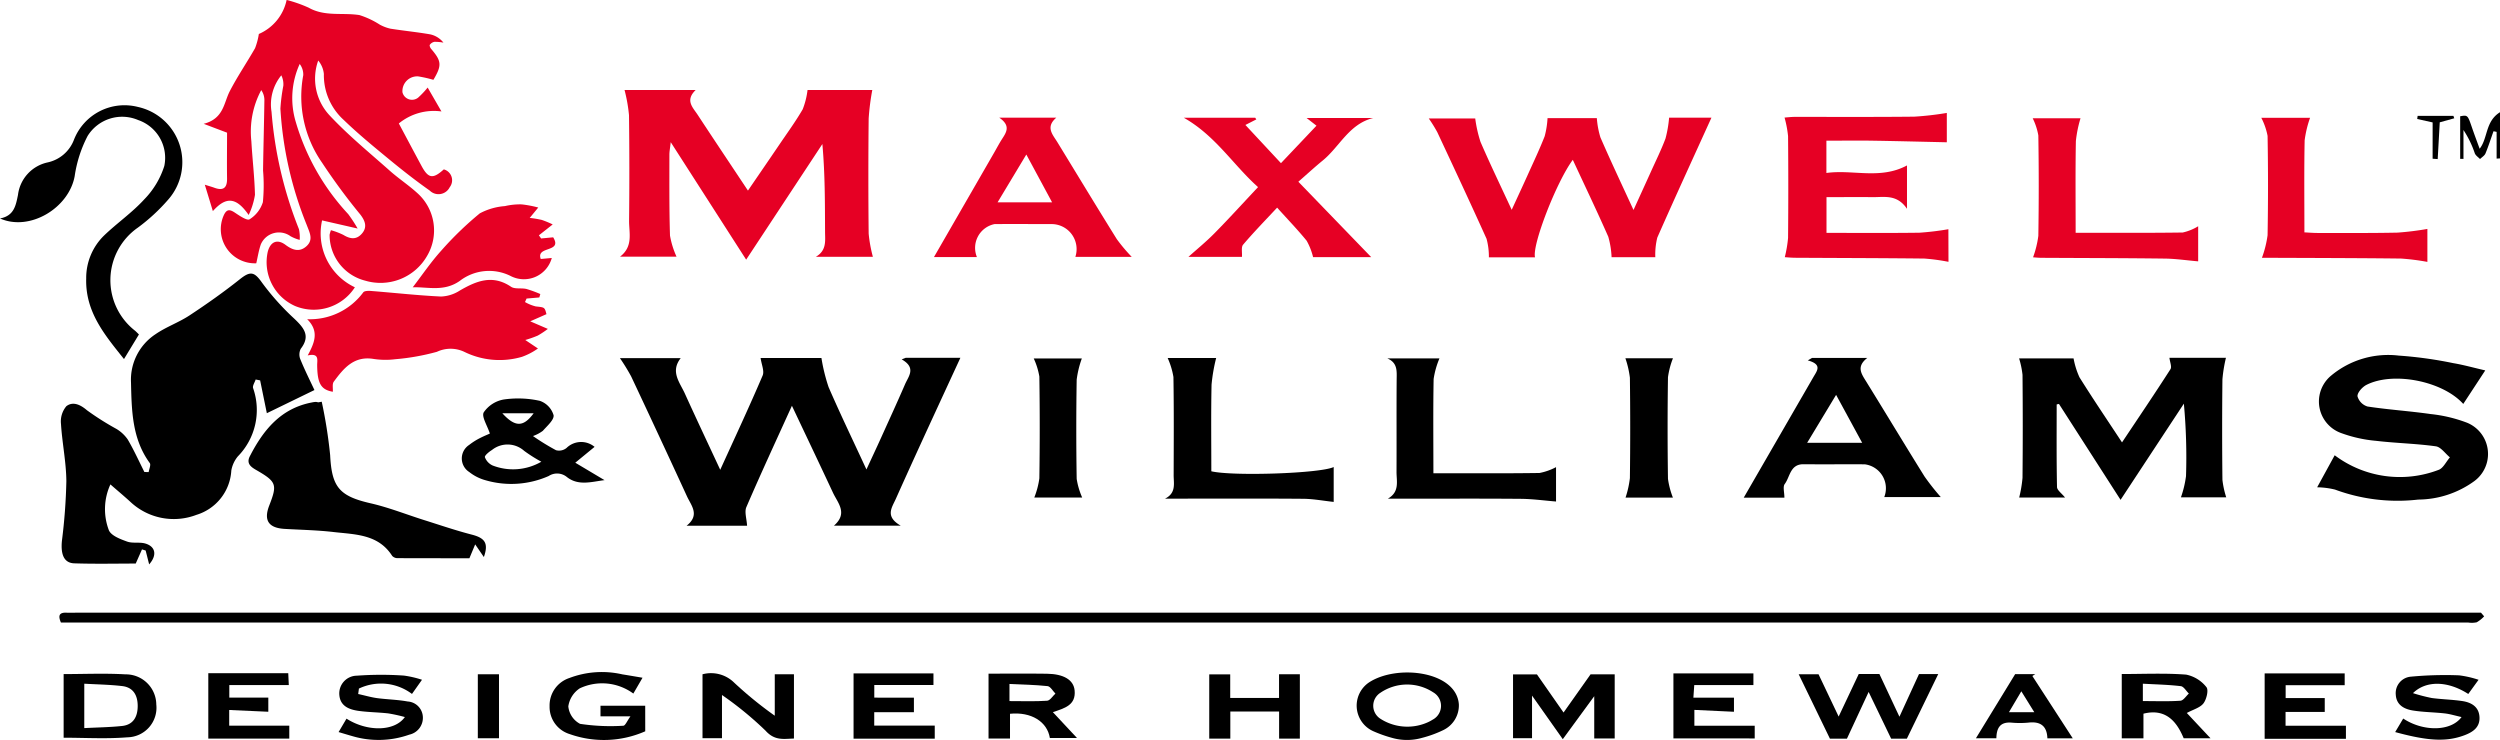 <svg xmlns="http://www.w3.org/2000/svg" width="186.331" height="55.16" viewBox="0 0 186.331 55.16"><defs><style>.a{fill:#e60024;}</style></defs><g transform="translate(487.904 -115.685)"><g transform="translate(-487.904 115.685)"><path class="a" d="M-450.027,121.635a9.027,9.027,0,0,0-1.132-.256,1.1,1.1,0,0,0-1.173,1.19.733.733,0,0,0,1.159.4,6.215,6.215,0,0,0,.718-.759l1.029,1.782a4.115,4.115,0,0,0-3.177.895c.582,1.09,1.134,2.131,1.693,3.168.506.938.848.99,1.659.254a.842.842,0,0,1,.441,1.329.932.932,0,0,1-1.492.249c-1.045-.735-2.053-1.527-3.039-2.339-1.151-.947-2.306-1.895-3.376-2.929a4.5,4.5,0,0,1-1.473-3.423,1.859,1.859,0,0,0-.421-1,4.005,4.005,0,0,0,.849,4.091c1.383,1.481,2.968,2.775,4.487,4.125.659.585,1.405,1.075,2.056,1.669a3.728,3.728,0,0,1,.728,4.665,4,4,0,0,1-4.63,1.854,3.511,3.511,0,0,1-2.642-3.419,2.033,2.033,0,0,1,.1-.338,5.17,5.17,0,0,1,.925.35c.505.308.968.381,1.385-.1s.236-.945-.106-1.4a45.811,45.811,0,0,1-2.867-3.884,8.626,8.626,0,0,1-1.4-6.523,1.3,1.3,0,0,0-.265-.832,6.127,6.127,0,0,0-.307,4.273,17.138,17.138,0,0,0,3.924,6.918,10.743,10.743,0,0,1,.7,1.073l-2.649-.606a4.436,4.436,0,0,0,2.444,4.985,3.644,3.644,0,0,1-4.458,1.395,3.572,3.572,0,0,1-2.033-4.051c.2-.745.707-.968,1.33-.5.535.4,1.052.553,1.559.089.529-.485.227-1.01.013-1.579a27.343,27.343,0,0,1-1.962-8.665,13.166,13.166,0,0,1,.219-1.711,1.5,1.5,0,0,0-.151-.776,3.425,3.425,0,0,0-.729,2.718,29.881,29.881,0,0,0,2.043,8.748,2.754,2.754,0,0,1,.056.8,2.993,2.993,0,0,1-.679-.271,1.468,1.468,0,0,0-2.219.608c-.157.454-.229.938-.339,1.407a2.542,2.542,0,0,1-2.423-3.576c.219-.479.453-.449.84-.192.341.227.9.609,1.083.49a2.332,2.332,0,0,0,.993-1.277,12.994,12.994,0,0,0,.013-2.363c.025-1.752.076-3.5.1-5.254a1.288,1.288,0,0,0-.235-.735,6.539,6.539,0,0,0-.737,3.805c.075,1.336.237,2.668.269,4a5.476,5.476,0,0,1-.469,1.5c-.923-1.332-1.688-1.391-2.669-.287l-.6-1.968c.418.132.556.168.688.218.658.249.981.056.97-.679-.017-1.124,0-2.249,0-3.417l-1.741-.66c1.5-.392,1.488-1.55,1.941-2.427.568-1.1,1.273-2.135,1.889-3.213a5.085,5.085,0,0,0,.28-1.056,3.552,3.552,0,0,0,2.071-2.538,10.155,10.155,0,0,1,1.641.577c1.207.684,2.53.353,3.787.552a6.36,6.36,0,0,1,1.518.714,3.105,3.105,0,0,0,.794.3c.988.157,1.987.252,2.973.425a1.72,1.72,0,0,1,.974.613,3.686,3.686,0,0,0-.666-.059.549.549,0,0,0-.348.221c-.039.055.027.23.1.309C-449.414,120.241-449.386,120.56-450.027,121.635Z" transform="translate(482.329 -115.685)"/><path d="M-475.119,165.236l-.26-1.033-.273-.085-.467,1.056c-1.432,0-3.009.037-4.582-.016-.756-.026-1.019-.646-.919-1.676a42.2,42.2,0,0,0,.331-4.453c-.013-1.42-.312-2.835-.4-4.257a1.762,1.762,0,0,1,.4-1.326c.47-.361,1.015-.144,1.532.3a20.37,20.37,0,0,0,2.188,1.387,2.7,2.7,0,0,1,.854.794c.459.781.833,1.612,1.241,2.423l.32.007c.033-.228.179-.538.083-.671-1.323-1.81-1.352-3.915-1.4-6.008a4.061,4.061,0,0,1,1.82-3.593c.793-.549,1.737-.876,2.543-1.407,1.287-.849,2.551-1.74,3.757-2.7.789-.629,1.078-.545,1.648.264a18.763,18.763,0,0,0,2.41,2.688c.71.679,1.218,1.274.473,2.238a.946.946,0,0,0-.028.785c.33.808.723,1.591,1.049,2.289l-3.548,1.726-.5-2.447-.333-.064c-.069.217-.248.47-.19.644a4.936,4.936,0,0,1-1.135,5.082,2.255,2.255,0,0,0-.489,1.055,3.67,3.67,0,0,1-2.6,3.306,4.72,4.72,0,0,1-4.864-.914c-.457-.424-.939-.823-1.548-1.355a4.42,4.42,0,0,0-.111,3.426c.187.407.857.654,1.357.835.412.148.917.022,1.346.142C-474.642,163.9-474.508,164.548-475.119,165.236Z" transform="translate(486.235 -123.171)"/><path d="M-403.432,152.139h4.069c-.959,2.079-1.917,4.147-2.867,6.219q-.988,2.155-1.957,4.319c-.289.641-.808,1.295.38,1.977h-4.984c1.065-.925.29-1.687-.075-2.47-.986-2.113-1.99-4.217-3.054-6.468-1.187,2.617-2.325,5.068-3.394,7.55-.156.362.023.868.052,1.393h-4.511c1.017-.8.349-1.5.028-2.2q-2.058-4.473-4.156-8.929a15.031,15.031,0,0,0-.839-1.366h4.532c-.792,1.008-.07,1.808.309,2.643.838,1.848,1.707,3.684,2.636,5.681,1.112-2.445,2.175-4.718,3.16-7.025.143-.334-.086-.827-.151-1.306h4.534a13.448,13.448,0,0,0,.533,2.17c.868,2,1.816,3.965,2.821,6.137.415-.9.755-1.622,1.086-2.353.6-1.329,1.211-2.655,1.79-3.995.26-.6.857-1.228-.249-1.858Z" transform="translate(470.944 -125.473)"/><path class="a" d="M-415.327,137.5l-5.622-8.757c-.05.457-.1.694-.1.931,0,2.01-.017,4.02.045,6.028a6.427,6.427,0,0,0,.486,1.573h-4.207c1-.767.662-1.772.672-2.688q.042-3.928-.006-7.856a11.8,11.8,0,0,0-.332-1.874h5.3c-.805.779-.206,1.3.151,1.849,1.215,1.851,2.447,3.69,3.746,5.646.857-1.254,1.645-2.4,2.426-3.552.564-.83,1.156-1.645,1.658-2.512a5.812,5.812,0,0,0,.358-1.433h4.826a18.054,18.054,0,0,0-.27,2.123q-.046,4.294,0,8.587a10.421,10.421,0,0,0,.314,1.723h-4.254c.821-.476.692-1.194.689-1.879-.01-2.151,0-4.3-.2-6.527Z" transform="translate(470.94 -118.147)"/><path d="M-301.13,178.384a2.4,2.4,0,0,1-.552.443,1.77,1.77,0,0,1-.633.018H-481.738c-.21-.488-.162-.765.435-.733.213.012.426,0,.64,0h179.3Z" transform="translate(486.279 -132.446)"/><path class="a" d="M-336.144,134.541c.467-1.018.846-1.829,1.213-2.645.425-.942.868-1.877,1.245-2.838a6.681,6.681,0,0,0,.213-1.352h3.674a6.537,6.537,0,0,0,.266,1.435c.761,1.753,1.58,3.482,2.467,5.413.476-1.048.883-1.936,1.285-2.827.374-.831.781-1.651,1.1-2.5a8.809,8.809,0,0,0,.268-1.553h3.156c-1.357,2.99-2.72,5.953-4.035,8.936a5.221,5.221,0,0,0-.149,1.462H-328.7a6.47,6.47,0,0,0-.246-1.525c-.844-1.916-1.748-3.8-2.644-5.732-1.211,1.628-3.051,6.356-2.816,7.267h-3.439a5.089,5.089,0,0,0-.174-1.384c-1.2-2.66-2.434-5.3-3.671-7.943a10.823,10.823,0,0,0-.636-1.024h3.463a9.637,9.637,0,0,0,.395,1.751C-337.764,131.112-336.989,132.713-336.144,134.541Z" transform="translate(448.815 -118.903)"/><path d="M-270.972,152.141h4.212a10.684,10.684,0,0,0-.262,1.608q-.041,3.747,0,7.494a6.734,6.734,0,0,0,.284,1.3h-3.378a7.741,7.741,0,0,0,.38-1.584,43.678,43.678,0,0,0-.16-5.4c-1.546,2.349-3.092,4.7-4.718,7.17l-4.592-7.15-.17.038c0,2.051-.018,4.1.025,6.154.005.24.351.473.6.787h-3.42a9.385,9.385,0,0,0,.249-1.47q.036-3.838,0-7.677a6.607,6.607,0,0,0-.255-1.227h4.059a5.95,5.95,0,0,0,.44,1.409c1,1.6,2.056,3.159,3.172,4.854,1.246-1.869,2.451-3.648,3.61-5.455C-270.779,152.815-270.936,152.462-270.972,152.141Z" transform="translate(432.665 -125.474)"/><path class="a" d="M-439.305,145.511l-.95.082-.118.26a3.109,3.109,0,0,0,.8.326c.661.075.664.047.8.577l-1.209.534,1.312.565a6.454,6.454,0,0,1-.755.5,8.327,8.327,0,0,1-.927.327l.944.633a4.885,4.885,0,0,1-1.189.621,5.952,5.952,0,0,1-4.264-.354,2.385,2.385,0,0,0-2.075-.02,16.915,16.915,0,0,1-3.1.552,5.888,5.888,0,0,1-1.639-.023c-1.459-.233-2.221.71-2.948,1.695-.129.174-.053.5-.073.754-.88-.154-1.151-.612-1.166-1.966-.005-.4.176-.933-.706-.742.508-.941.876-1.791-.038-2.7a4.943,4.943,0,0,0,4.178-2c.088-.125.426-.121.641-.1,1.72.136,3.435.329,5.157.41a2.775,2.775,0,0,0,1.4-.447c1.239-.719,2.442-1.21,3.815-.282.287.194.77.077,1.147.165a8.693,8.693,0,0,1,1.037.379Z" transform="translate(479.502 -123.341)"/><path class="a" d="M-293.854,138.29a14.717,14.717,0,0,0-1.8-.244c-3.2-.037-6.4-.04-9.6-.059-.292,0-.583-.031-.8-.042a9.467,9.467,0,0,0,.244-1.438q.033-3.794,0-7.588a8.3,8.3,0,0,0-.262-1.382c.184-.012.492-.051.8-.051,2.956,0,5.912.016,8.868-.016a23.015,23.015,0,0,0,2.426-.278v2.188c-1.829-.04-3.685-.09-5.541-.119-1.123-.018-2.246,0-3.434,0v2.407c1.97-.277,4.014.51,6.007-.563v3.233c-.746-1.1-1.682-.86-2.552-.869-1.126-.012-2.252,0-3.448,0v2.663c2.308,0,4.611.019,6.915-.012a20.736,20.736,0,0,0,2.17-.261Z" transform="translate(439.079 -118.775)"/><path d="M-251.809,161.728l1.307-2.387a8.077,8.077,0,0,0,7.73,1.094c.349-.109.574-.614.857-.937-.349-.286-.669-.771-1.05-.824-1.473-.206-2.969-.233-4.447-.408a10.129,10.129,0,0,1-2.566-.565,2.5,2.5,0,0,1-.785-4.3,6.64,6.64,0,0,1,5.03-1.489,30.28,30.28,0,0,1,4.053.56c.763.127,1.512.339,2.4.544l-1.639,2.5c-1.545-1.719-5.24-2.436-7.226-1.416-.3.156-.676.573-.658.846a1.111,1.111,0,0,0,.748.761c1.558.239,3.137.337,4.7.562a10.742,10.742,0,0,1,2.729.651,2.515,2.515,0,0,1,.531,4.347,7.193,7.193,0,0,1-4.182,1.377,13.448,13.448,0,0,1-6.2-.745A5.971,5.971,0,0,0-251.809,161.728Z" transform="translate(424.512 -125.409)"/><path d="M-457.124,156.618a35.935,35.935,0,0,1,.627,3.982c.119,2.374.672,3.052,3.016,3.588,1.353.31,2.657.832,3.985,1.25,1.183.372,2.358.775,3.557,1.085,1,.258,1.253.653.9,1.672l-.648-.946-.43,1.034c-1.714,0-3.535,0-5.356-.007a.541.541,0,0,1-.4-.167c-1.039-1.631-2.765-1.593-4.374-1.78-1.206-.14-2.427-.162-3.641-.233s-1.576-.647-1.145-1.751c.612-1.568.537-1.767-.991-2.648-.391-.225-.73-.485-.459-1.015,1.008-1.963,2.316-3.578,4.644-4.014a1.8,1.8,0,0,1,.271-.037.789.789,0,0,1,.176.033Z" transform="translate(481.104 -126.676)"/><path class="a" d="M-353.32,138.069h-4.331a4.772,4.772,0,0,0-.48-1.222c-.672-.824-1.414-1.592-2.2-2.466-.868.932-1.734,1.819-2.535,2.761-.157.184-.062.58-.086.908h-3.988c.643-.578,1.325-1.132,1.938-1.756,1.086-1.1,2.129-2.252,3.249-3.442-1.862-1.664-3.157-3.822-5.532-5.17h5.321l.082.123-.814.415,2.651,2.847,2.647-2.793-.734-.571h4.957c-1.8.445-2.5,2.142-3.758,3.167-.587.48-1.146.995-1.816,1.581Z" transform="translate(455.518 -118.906)"/><path class="a" d="M-387.876,127.675h4.251c-.822.708-.269,1.255.081,1.827,1.474,2.411,2.937,4.829,4.431,7.229a12.512,12.512,0,0,0,1.11,1.318h-4.2a1.866,1.866,0,0,0-1.731-2.443c-1.431,0-2.861-.013-4.291,0a1.808,1.808,0,0,0-1.317,2.457h-3.2l4.5-7.806c.182-.316.351-.639.546-.947C-387.371,128.8-386.974,128.291-387.876,127.675Zm2.017,2.746L-388,133.982h4.061Z" transform="translate(462.353 -118.904)"/><path d="M-305.148,152.158h4.119c-.8.625-.464,1.136-.12,1.69,1.473,2.377,2.913,4.775,4.393,7.149a17.747,17.747,0,0,0,1.209,1.53h-4.214a1.8,1.8,0,0,0-1.452-2.442c-1.521-.01-3.044.009-4.565-.006-1-.009-1,.936-1.4,1.474-.153.2-.025.62-.025,1.02h-3.033q2.6-4.5,5.2-9c.266-.46.676-.93-.424-1.234Zm3.741,6.324c-.663-1.222-1.27-2.336-1.943-3.574l-2.158,3.574Z" transform="translate(440.199 -125.478)"/><path d="M-477.549,143.495c-.367.606-.729,1.2-1.114,1.834-1.415-1.777-2.891-3.5-2.816-6.006a4.417,4.417,0,0,1,1.331-3.2c.964-.927,2.085-1.7,2.983-2.682a6.258,6.258,0,0,0,1.508-2.505,2.978,2.978,0,0,0-1.953-3.422,3.029,3.029,0,0,0-3.766,1.192,9.4,9.4,0,0,0-.961,2.985c-.427,2.38-3.344,4.145-5.566,3.16,1.047-.2,1.175-.952,1.34-1.759a2.826,2.826,0,0,1,2.206-2.418,2.708,2.708,0,0,0,1.969-1.7,4.043,4.043,0,0,1,4.766-2.435,4.217,4.217,0,0,1,2.26,6.9,13.825,13.825,0,0,1-2.274,2.1,4.774,4.774,0,0,0-.186,7.691C-477.73,143.314-477.647,143.4-477.549,143.495Z" transform="translate(487.904 -118.568)"/><path d="M-369,152.164h3.614a12.9,12.9,0,0,0-.343,1.984c-.045,2.158-.017,4.318-.017,6.458,1.6.378,8.11.165,9.12-.317v2.6c-.777-.083-1.524-.227-2.272-.233-3.107-.026-6.216-.011-9.323-.011h-.973c.843-.424.639-1.135.64-1.753.007-2.437.023-4.875-.016-7.311A5.666,5.666,0,0,0-369,152.164Z" transform="translate(456.029 -125.48)"/><path d="M-343.112,160.757c2.728,0,5.317.018,7.905-.019a4.393,4.393,0,0,0,1.235-.436v2.562c-.9-.072-1.8-.2-2.7-.2-2.956-.026-5.912-.01-8.868-.01h-.971c.9-.508.647-1.306.65-2,.01-2.285-.007-4.571.01-6.856.005-.633.089-1.264-.693-1.6h3.883a6.323,6.323,0,0,0-.434,1.537C-343.138,156.03-343.112,158.34-343.112,160.757Z" transform="translate(449.947 -125.485)"/><path class="a" d="M-257.5,127.687h3.636a8.04,8.04,0,0,0-.405,1.681c-.045,2.249-.018,4.5-.018,6.859.358.018.677.045,1,.045,1.979,0,3.959.015,5.937-.026a21.777,21.777,0,0,0,2.229-.275v2.457a17.287,17.287,0,0,0-1.962-.249c-3.227-.039-6.454-.042-9.681-.056-.3,0-.59,0-.689,0a7.841,7.841,0,0,0,.421-1.685q.065-3.7,0-7.4A4.941,4.941,0,0,0-257.5,127.687Z" transform="translate(426.04 -118.908)"/><path class="a" d="M-277.59,136.271c2.754,0,5.368.017,7.981-.02a3.807,3.807,0,0,0,1.151-.467V138.4c-.854-.072-1.694-.2-2.535-.206-3.042-.039-6.085-.039-9.128-.057-.266,0-.532-.031-.643-.038a7.4,7.4,0,0,0,.393-1.6q.06-3.742,0-7.485a4.691,4.691,0,0,0-.419-1.276h3.562a9.068,9.068,0,0,0-.345,1.7C-277.614,131.678-277.59,133.923-277.59,136.271Z" transform="translate(432.293 -118.921)"/><path class="a" d="M-435.417,138l-1.028.811.164.235.9-.085c.719,1.162-1.3.62-.926,1.615l.822-.075a2.152,2.152,0,0,1-3.065,1.344,3.581,3.581,0,0,0-3.8.37c-1.192.828-2.4.426-3.5.473.712-.926,1.35-1.873,2.107-2.712a24.805,24.805,0,0,1,2.892-2.8,4.7,4.7,0,0,1,1.873-.542,4.976,4.976,0,0,1,1.251-.128,8.243,8.243,0,0,1,1.233.235l-.636.773a7.834,7.834,0,0,1,.891.148A7.013,7.013,0,0,1-435.417,138Z" transform="translate(476.611 -121.273)"/><path d="M-438.758,158.9c-.193-.6-.635-1.265-.456-1.581a2.286,2.286,0,0,1,1.492-.957,7.469,7.469,0,0,1,2.685.1,1.617,1.617,0,0,1,1.027,1.067c.059.338-.476.8-.8,1.168a2.718,2.718,0,0,1-.736.389,17.221,17.221,0,0,0,1.717,1.056.883.883,0,0,0,.784-.166,1.559,1.559,0,0,1,2.091-.083l-1.438,1.181,2.181,1.3c-.97.117-1.955.452-2.824-.247a1.145,1.145,0,0,0-1.337-.062,6.874,6.874,0,0,1-4.723.312,3.4,3.4,0,0,1-1.2-.609,1.2,1.2,0,0,1-.007-2.019,4.829,4.829,0,0,1,.845-.53C-439.191,159.082-438.907,158.972-438.758,158.9Zm3.836,2.1a11.018,11.018,0,0,1-1.279-.809,1.857,1.857,0,0,0-2.4-.066c-.219.133-.562.418-.527.539a1.1,1.1,0,0,0,.571.615A4.2,4.2,0,0,0-434.922,161Zm-2.906-3.611c.963,1.058,1.575,1.031,2.333,0Z" transform="translate(475.269 -126.587)"/><path d="M-378.967,162.573h-3.568a6.192,6.192,0,0,0,.377-1.429q.055-3.791,0-7.584a5.262,5.262,0,0,0-.419-1.351h3.585a7.3,7.3,0,0,0-.384,1.579q-.06,3.7,0,7.4A5.621,5.621,0,0,0-378.967,162.573Z" transform="translate(459.624 -125.492)"/><path d="M-318.751,162.572h-3.529a7.255,7.255,0,0,0,.324-1.453q.048-3.739,0-7.48a7.134,7.134,0,0,0-.336-1.452h3.546a6.076,6.076,0,0,0-.372,1.416q-.055,3.785,0,7.571A6.141,6.141,0,0,0-318.751,162.572Z" transform="translate(443.436 -125.486)"/><path d="M-300.158,184.356h1.537l1.494,3.186,1.458-3.178h1.434l-2.338,4.813h-1.172l-1.677-3.481-1.617,3.48h-1.269l-2.328-4.8h1.479l1.5,3.154Z" transform="translate(438.696 -134.123)"/><path d="M-332.324,185.978v3.173h-1.416V184.4h1.783l1.982,2.84,2.012-2.846h1.8v4.778h-1.525v-3.151l-2.344,3.205Z" transform="translate(446.51 -134.133)"/><path d="M-410.94,187.458V184.37h1.43v4.789c-.748.02-1.429.187-2.121-.59a25.486,25.486,0,0,0-3.243-2.655v3.222h-1.451V184.37a2.456,2.456,0,0,1,2.355.619A29.01,29.01,0,0,0-410.94,187.458Z" transform="translate(468.685 -134.114)"/><path d="M-382.612,189.12c-.194-1.221-1.391-1.967-2.971-1.808v1.848h-1.6v-4.837c1.389,0,2.871-.017,4.353.005,1.257.019,1.986.46,2.063,1.241.108,1.1-.74,1.327-1.621,1.622l1.8,1.929Zm-3.011-2.753c1,0,1.907.035,2.806-.026.217-.015.413-.347.619-.533-.195-.194-.373-.534-.586-.557-.939-.1-1.889-.116-2.839-.161Z" transform="translate(460.861 -134.113)"/><path d="M-266.871,187.257l1.768,1.887h-2c-.431-1.026-1.191-2.292-3-1.834v1.838h-1.617v-4.794c1.582,0,3.2-.078,4.794.043a2.576,2.576,0,0,1,1.514.931c.178.206.016.9-.215,1.208C-265.877,186.865-266.387,186.994-266.871,187.257Zm-3.276-.887c1,0,1.9.036,2.8-.026.221-.015.42-.347.629-.534-.2-.192-.383-.526-.6-.552-.917-.11-1.844-.128-2.829-.183Z" transform="translate(429.859 -134.117)"/><path d="M-481.42,189.1v-4.742c1.521,0,3.068-.07,4.606.02a2.27,2.27,0,0,1,2.3,2.243,2.205,2.205,0,0,1-2.159,2.45C-478.262,189.2-479.869,189.1-481.42,189.1Zm1.538-.716c.974-.051,1.9-.061,2.82-.159.845-.091,1.159-.7,1.162-1.479s-.311-1.393-1.148-1.493c-.918-.11-1.848-.121-2.833-.178Z" transform="translate(486.163 -134.117)"/><path d="M-347.056,189.073a9.737,9.737,0,0,1-1.4-.5,2.086,2.086,0,0,1-.3-3.624c2.1-1.378,6.53-.843,6.7,1.642a2.045,2.045,0,0,1-1.165,1.911,8.453,8.453,0,0,1-1.59.579A4.052,4.052,0,0,1-347.056,189.073Zm-.527-1.233a3.721,3.721,0,0,0,3.233.068,3.035,3.035,0,0,0,.34-.185,1.163,1.163,0,0,0,.035-2.042,3.538,3.538,0,0,0-3.934.04,1.145,1.145,0,0,0,0,1.93A3.5,3.5,0,0,0-347.583,187.84Z" transform="translate(450.789 -134.084)"/><path d="M-451.944,185.873c.471.1.939.242,1.415.307.752.1,1.52.111,2.264.249a1.207,1.207,0,0,1,1.139,1.121,1.282,1.282,0,0,1-1.008,1.351,6.855,6.855,0,0,1-4.219.118c-.319-.089-.636-.187-1.052-.31l.59-1c1.524.977,3.573.979,4.35-.12a12.192,12.192,0,0,0-1.233-.271c-.725-.082-1.459-.086-2.181-.183s-1.418-.346-1.473-1.222a1.323,1.323,0,0,1,1.3-1.406,24.727,24.727,0,0,1,3.516-.008,7.534,7.534,0,0,1,1.347.312l-.746,1.056a3.831,3.831,0,0,0-3.955-.4Z" transform="translate(478.641 -134.146)"/><path d="M-237.643,184.821l-.767,1.058c-1.478-.96-3.122-1.041-4.121-.063a12.673,12.673,0,0,0,1.407.365c.751.1,1.515.113,2.264.225.674.1,1.244.421,1.286,1.193s-.5,1.124-1.134,1.361c-1.325.494-2.688.431-5.15-.242l.6-1.009c1.474.981,3.549.983,4.347-.111-.46-.1-.848-.225-1.244-.27-.784-.089-1.58-.091-2.358-.214-.655-.1-1.255-.4-1.3-1.183a1.229,1.229,0,0,1,1.124-1.342,27.21,27.21,0,0,1,3.592-.1A7.489,7.489,0,0,1-237.643,184.821Z" transform="translate(422.376 -134.155)"/><path d="M-357.94,189.182h-1.546v-2.02h-3.636v2.02h-1.571v-4.788h1.563v1.757h3.639v-1.766h1.551Z" transform="translate(454.821 -134.131)"/><path d="M-460.681,185.161h-4.434v.935h2.907v1.056l-2.915-.132v1.171h4.478v.961h-6.036v-4.874h5.959Z" transform="translate(482.206 -134.103)"/><path d="M-396.436,186.11v1.08h-2.957v1h4.51v.974h-6.051v-4.862h5.955v.863h-4.41v.941Z" transform="translate(464.552 -134.11)"/><path d="M-424.777,188.582a7.633,7.633,0,0,1-5.629.209,2.117,2.117,0,0,1-1.5-2.079,2.15,2.15,0,0,1,1.471-2.1,6.822,6.822,0,0,1,3.948-.274c.472.075.943.157,1.508.252l-.685,1.18a3.919,3.919,0,0,0-3.992-.39,1.937,1.937,0,0,0-.854,1.347,1.654,1.654,0,0,0,.875,1.3,15.139,15.139,0,0,0,3.222.141c.149,0,.293-.372.534-.7h-2.233v-.789h3.333Z" transform="translate(472.868 -134.077)"/><path d="M-311.341,188.2v.947H-317.4V184.3h5.962v.87h-4.409l-.065.941h3.025v1.049l-2.951-.14V188.2Z" transform="translate(442.124 -134.11)"/><path d="M-252.679,186.135v1.033H-255.6V188.2h4.5v.972h-6.058V184.3h5.965v.877h-4.4v.96Z" transform="translate(425.948 -134.108)"/><path d="M-282.372,184.513l3.011,4.644h-1.891c-.029-.914-.512-1.275-1.411-1.17a6.78,6.78,0,0,1-1.278,0c-.837-.061-1.1.406-1.113,1.168h-1.525l2.926-4.782h1.5Zm.146,2.7-.968-1.56-.924,1.56Z" transform="translate(433.848 -134.129)"/><path d="M-437.641,184.387v4.769h-1.578v-4.769Z" transform="translate(474.832 -134.132)"/><path d="M-234.52,130.578v-1.994l-.231-.047c-.2.554-.375,1.114-.6,1.656-.07.166-.267.279-.406.417-.133-.14-.32-.258-.388-.424a7.444,7.444,0,0,0-.846-1.74V130.6l-.245-.005v-3.173c.562-.1.558-.094.881.846.176.513.368,1.02.57,1.575.628-.8.405-2.031,1.518-2.724v3.442Z" transform="translate(420.599 -118.756)"/><path d="M-240.464,127.98l-1.149-.255.031-.232h2.668l.061.18-1.08.3c-.05.9-.1,1.819-.153,2.739l-.379-.025Z" transform="translate(421.774 -118.856)"/></g></g></svg>